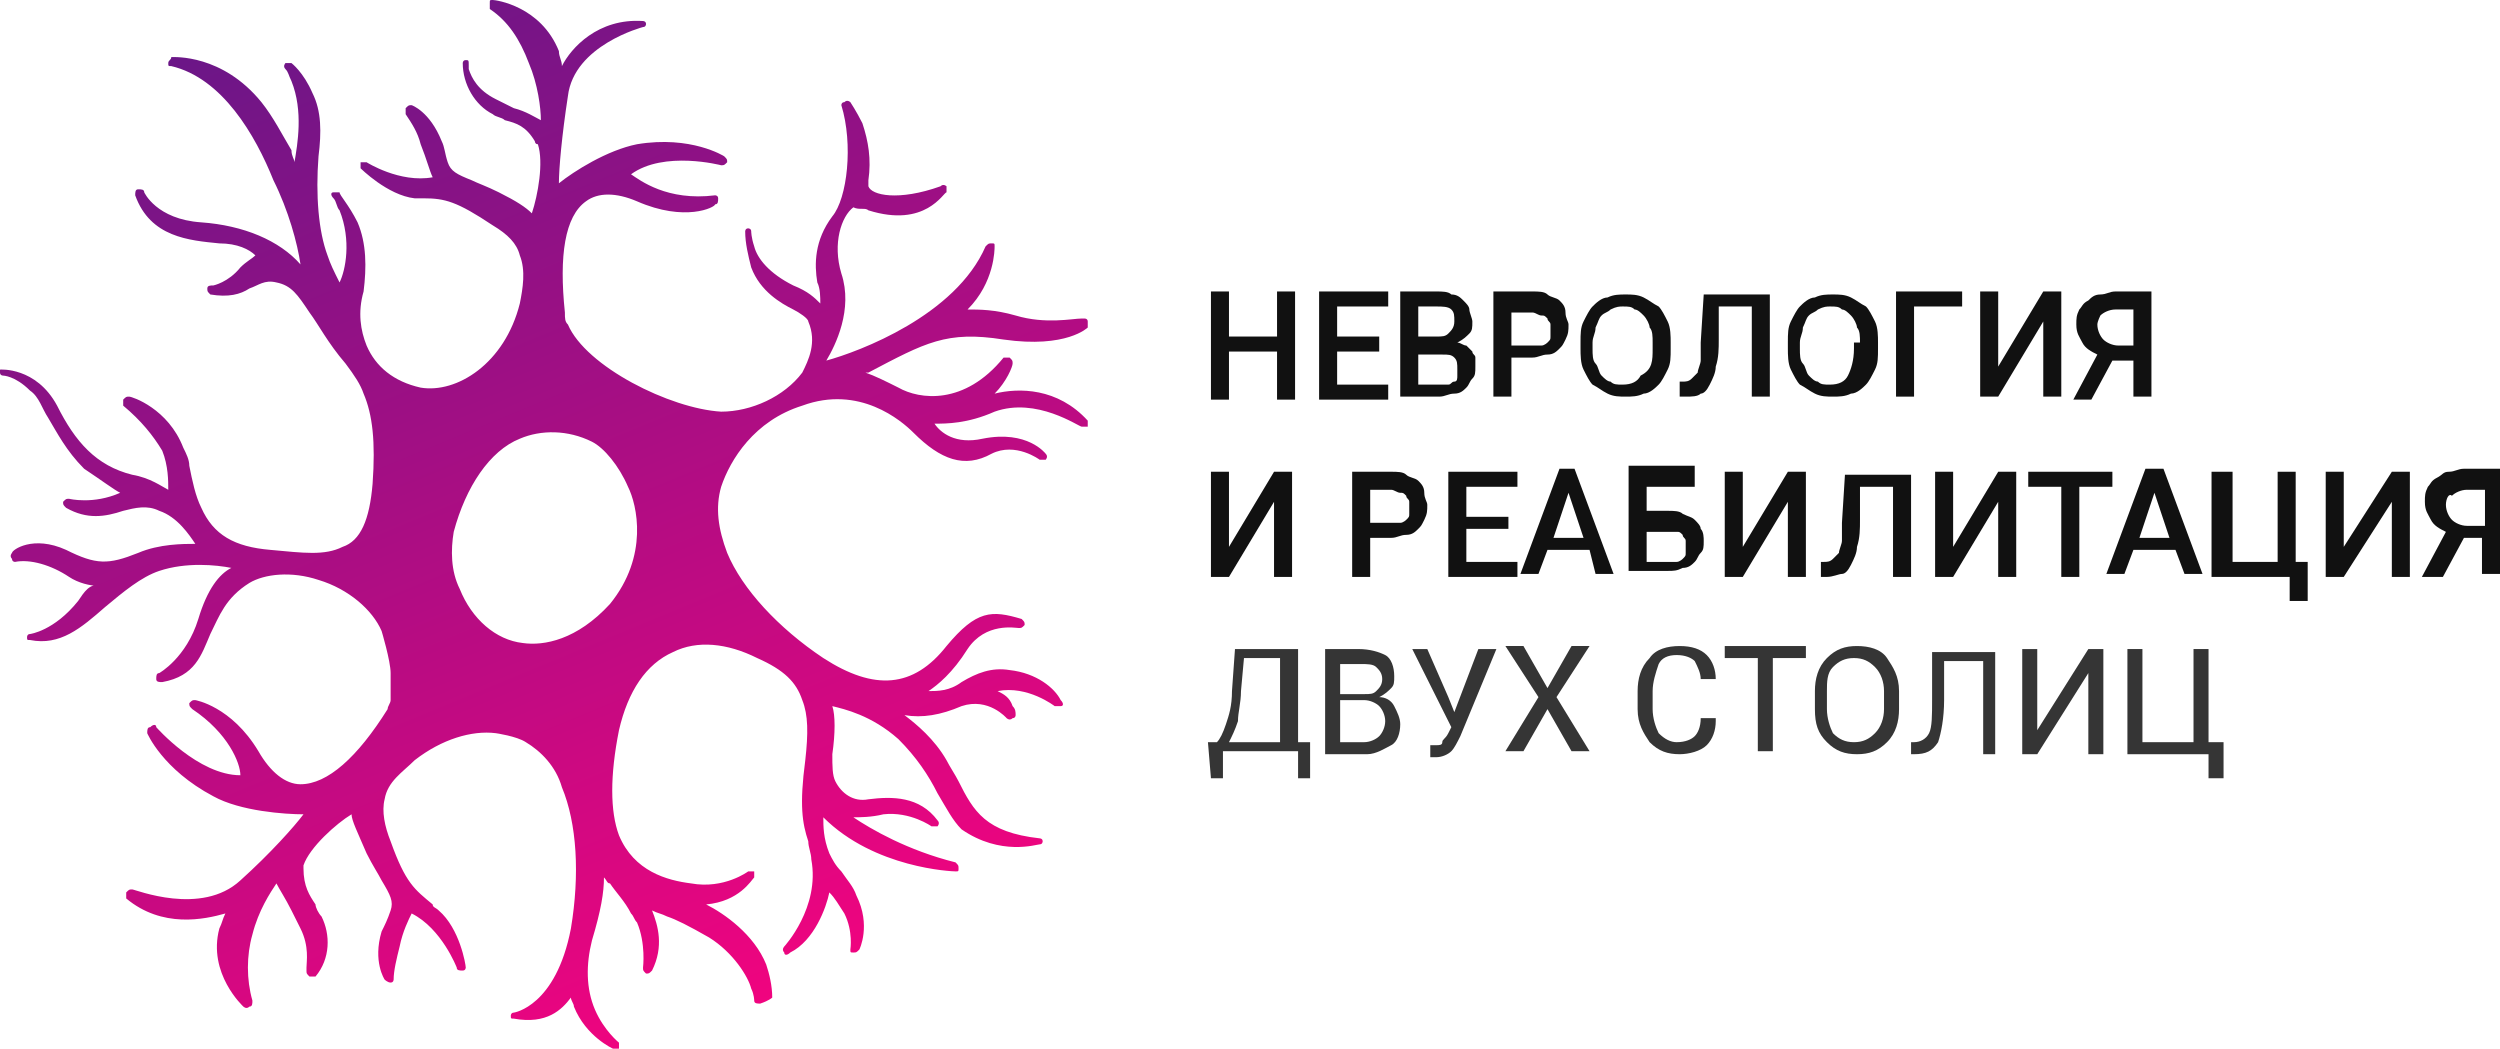 <?xml version="1.0" encoding="UTF-8"?> <svg xmlns="http://www.w3.org/2000/svg" width="143" height="60" viewBox="0 0 143 60" fill="none"> <path d="M44.172 57.062C44.172 56.375 44 55.688 43.828 55.172C43.141 53.453 41.422 52.25 40.391 51.734C42.281 51.562 42.969 50.359 43.141 50.188C43.141 50.016 43.141 50.016 43.141 49.844C43.141 49.844 42.969 49.844 42.797 49.844C42.797 49.844 41.422 50.875 39.531 50.531C38.156 50.359 36.266 49.844 35.406 47.781C34.891 46.406 34.891 44.344 35.406 41.766C35.922 39.531 36.953 37.984 38.5 37.297C39.875 36.609 41.594 36.781 43.312 37.641C44.859 38.328 45.547 39.016 45.891 40.047C46.234 40.906 46.234 41.938 46.062 43.484C45.719 46.062 45.891 47.094 46.234 48.125C46.234 48.469 46.406 48.812 46.406 49.156C46.922 51.906 44.859 54.141 44.859 54.141C44.859 54.141 44.688 54.312 44.859 54.484C44.859 54.656 45.031 54.656 45.203 54.484C46.578 53.797 47.266 51.906 47.438 51.047C47.781 51.391 47.953 51.734 48.297 52.25C48.812 53.281 48.641 54.312 48.641 54.312C48.641 54.484 48.641 54.484 48.812 54.484C48.984 54.484 48.984 54.484 49.156 54.312C49.156 54.312 49.844 52.938 48.984 51.219C48.812 50.703 48.469 50.359 48.125 49.844C47.781 49.5 47.609 49.156 47.438 48.812C47.094 47.953 47.094 47.266 47.094 46.75C50.016 49.672 54.484 49.844 54.656 49.844C54.828 49.844 54.828 49.844 54.828 49.672C54.828 49.5 54.828 49.5 54.656 49.328C51.906 48.641 49.844 47.438 48.812 46.75C49.156 46.75 49.844 46.75 50.531 46.578C52.078 46.406 53.281 47.266 53.281 47.266C53.453 47.266 53.453 47.266 53.625 47.266C53.625 47.266 53.797 47.094 53.625 46.922C52.594 45.547 51.047 45.547 49.672 45.719C48.812 45.891 48.125 45.375 47.781 44.688C47.609 44.344 47.609 43.828 47.609 43.141C47.781 41.938 47.781 40.906 47.609 40.391C48.297 40.562 49.844 40.906 51.391 42.281C52.422 43.312 53.109 44.344 53.625 45.375C54.141 46.234 54.484 46.922 55 47.438C57.234 48.984 59.297 48.297 59.469 48.297C59.641 48.297 59.641 48.125 59.641 48.125C59.641 47.953 59.469 47.953 59.469 47.953C56.375 47.609 55.688 46.406 54.828 44.688C54.656 44.344 54.312 43.828 54.141 43.484C53.453 42.281 52.422 41.422 51.734 40.906C52.766 41.078 53.797 40.906 55 40.391C56.547 39.875 57.578 41.078 57.578 41.078C57.578 41.078 57.75 41.25 57.922 41.078C58.094 41.078 58.094 40.906 58.094 40.906C58.094 40.734 58.094 40.562 57.922 40.391C57.75 39.875 57.406 39.703 57.062 39.531C58.781 39.188 60.328 40.391 60.328 40.391C60.5 40.391 60.5 40.391 60.672 40.391C60.844 40.391 60.844 40.219 60.672 40.047C60.328 39.359 59.297 38.5 57.75 38.328C56.719 38.156 55.859 38.5 55 39.016C54.312 39.531 53.625 39.531 53.109 39.531C53.625 39.188 54.484 38.5 55.344 37.125C56.375 35.578 58.094 35.922 58.266 35.922C58.438 35.922 58.438 35.922 58.609 35.75C58.609 35.578 58.609 35.578 58.438 35.406C56.719 34.891 55.859 34.891 54.141 36.953C52.25 39.359 50.016 39.531 47.094 37.641C44.516 35.922 42.453 33.688 41.594 31.625C41.078 30.25 40.906 29.047 41.25 27.844C41.766 26.297 43.141 24.062 45.891 23.203C49.156 22 51.562 24.062 52.25 24.75C53.797 26.297 55.172 26.812 56.719 25.953C58.094 25.266 59.469 26.297 59.469 26.297C59.641 26.297 59.641 26.297 59.812 26.297C59.812 26.297 59.984 26.125 59.812 25.953C59.812 25.953 58.781 24.578 56.203 25.094C54.656 25.438 53.797 24.75 53.453 24.234C54.141 24.234 55.344 24.234 56.891 23.547C59.297 22.688 61.703 24.406 61.875 24.406C62.047 24.406 62.047 24.406 62.219 24.406C62.219 24.234 62.219 24.234 62.219 24.062C60.5 22.172 58.266 22.172 56.891 22.516C57.578 21.828 57.922 20.969 57.922 20.797C57.922 20.625 57.922 20.625 57.75 20.453C57.578 20.453 57.578 20.453 57.406 20.453C55.172 23.203 52.594 22.859 51.391 22.172C50.703 21.828 50.016 21.484 49.5 21.312H49.672C52.938 19.594 54.141 18.906 57.406 19.422C61.016 19.938 62.219 18.734 62.219 18.734C62.219 18.734 62.219 18.562 62.219 18.391C62.219 18.219 62.047 18.219 62.047 18.219C62.047 18.219 62.047 18.219 61.875 18.219C61.359 18.219 59.812 18.562 58.094 18.047C56.891 17.703 56.031 17.703 55.344 17.703C56.891 16.156 56.891 14.266 56.891 14.094C56.891 13.922 56.891 13.922 56.719 13.922C56.547 13.922 56.547 13.922 56.375 14.094C54.656 18.047 49.156 20.109 47.266 20.625C47.781 19.766 48.812 17.703 48.125 15.641C47.609 13.922 48.125 12.375 48.812 11.859C49.156 12.031 49.5 11.859 49.672 12.031C52.938 13.062 53.969 11 54.141 11C54.141 10.828 54.141 10.828 54.141 10.656C54.141 10.656 53.969 10.484 53.797 10.656C51.391 11.516 49.844 11.172 49.672 10.656C49.672 10.484 49.672 10.484 49.672 10.312C49.844 9.109 49.672 8.078 49.328 7.047C48.984 6.359 48.641 5.844 48.641 5.844C48.641 5.844 48.469 5.672 48.297 5.844C48.125 5.844 48.125 6.016 48.125 6.016C48.812 8.25 48.469 11.344 47.609 12.375C46.578 13.75 46.578 15.125 46.75 16.156C46.922 16.5 46.922 17.016 46.922 17.359C46.578 17.016 46.234 16.672 45.375 16.328C44 15.641 43.312 14.781 43.141 14.094C42.969 13.578 42.969 13.234 42.969 13.234C42.969 13.062 42.797 13.062 42.797 13.062C42.625 13.062 42.625 13.234 42.625 13.234C42.625 13.922 42.797 14.609 42.969 15.297C43.484 16.672 44.688 17.359 45.375 17.703C45.719 17.875 46.234 18.219 46.234 18.391C46.75 19.594 46.234 20.625 45.891 21.312C44.859 22.688 42.969 23.547 41.25 23.547C38.328 23.375 33.516 20.969 32.484 18.562C32.312 18.391 32.312 18.219 32.312 17.875C31.969 14.609 32.312 12.375 33.516 11.516C34.203 11 35.234 11 36.438 11.516C39.188 12.719 40.906 11.859 40.906 11.688C41.078 11.688 41.078 11.516 41.078 11.344C41.078 11.172 40.906 11.172 40.906 11.172C38.156 11.516 36.609 10.312 36.094 9.969C37.984 8.594 41.25 9.453 41.25 9.453C41.422 9.453 41.422 9.453 41.594 9.281C41.594 9.109 41.594 9.109 41.422 8.938C41.422 8.938 39.531 7.734 36.438 8.25C34.719 8.594 32.828 9.797 31.969 10.484C31.969 9.625 32.141 7.734 32.484 5.5C32.828 2.578 36.781 1.547 36.781 1.547C36.953 1.547 36.953 1.375 36.953 1.375C36.953 1.203 36.781 1.203 36.781 1.203C34.203 1.031 32.656 2.75 32.141 3.781C32.141 3.438 31.969 3.266 31.969 2.922C30.938 0.344 28.359 0 28.188 0C28.016 0 28.016 0 28.016 0.172C28.016 0.344 28.016 0.344 28.016 0.516C29.047 1.203 29.734 2.234 30.25 3.609C30.766 4.812 30.938 6.188 30.938 6.875C30.594 6.703 30.078 6.359 29.391 6.188C29.047 6.016 28.703 5.844 28.359 5.672C27.328 5.156 26.984 4.469 26.812 3.953C26.812 3.781 26.812 3.781 26.812 3.781C26.812 3.438 26.812 3.438 26.641 3.438C26.469 3.438 26.469 3.609 26.469 3.609C26.469 4.812 27.156 6.016 28.188 6.531C28.359 6.703 28.703 6.703 28.875 6.875C29.562 7.047 30.078 7.219 30.594 8.078C30.594 8.078 30.594 8.25 30.766 8.25C31.109 9.281 30.766 11.172 30.422 12.203C30.078 11.859 29.562 11.516 28.531 11C27.844 10.656 27.328 10.484 26.984 10.312C26.125 9.969 25.781 9.797 25.609 9.281C25.438 8.766 25.438 8.422 25.266 8.078C24.578 6.359 23.547 6.016 23.547 6.016C23.375 6.016 23.375 6.016 23.203 6.188C23.203 6.188 23.203 6.359 23.203 6.531C23.547 7.047 23.891 7.562 24.062 8.25C24.406 9.109 24.578 9.797 24.75 10.141C22.859 10.484 20.969 9.281 20.969 9.281C20.797 9.281 20.797 9.281 20.625 9.281C20.625 9.453 20.625 9.453 20.625 9.625C20.625 9.625 22.172 11.172 23.719 11.344C23.891 11.344 24.062 11.344 24.234 11.344C25.438 11.344 26.125 11.516 28.188 12.891C29.047 13.406 29.562 13.922 29.734 14.609C30.078 15.469 29.906 16.5 29.734 17.359C28.875 20.797 26.125 22.516 24.062 22.172C22.516 21.828 21.484 20.969 20.969 19.766C20.625 18.906 20.453 17.875 20.797 16.672C20.969 15.297 20.969 13.922 20.453 12.719C19.938 11.688 19.422 11.172 19.422 11C19.25 11 19.25 11 19.078 11C18.906 11 18.906 11.172 19.078 11.344C19.25 11.516 19.25 11.859 19.422 12.031C20.109 13.75 19.766 15.469 19.422 16.156C19.078 15.469 18.906 15.125 18.734 14.609C18.219 13.234 18.047 11.172 18.219 8.938C18.391 7.562 18.391 6.359 17.875 5.328C17.359 4.125 16.672 3.609 16.672 3.609C16.5 3.609 16.5 3.609 16.328 3.609C16.328 3.609 16.156 3.781 16.328 3.953C16.5 4.125 16.5 4.297 16.672 4.641C17.359 6.359 17.016 8.25 16.844 9.281C16.844 9.109 16.672 8.938 16.672 8.594C16.156 7.734 15.641 6.703 14.953 5.844C12.719 3.094 9.969 3.266 9.797 3.266C9.797 3.438 9.625 3.438 9.625 3.609C9.625 3.781 9.625 3.781 9.797 3.781C12.719 4.469 14.609 7.734 15.641 10.312C16.5 12.031 17.016 13.922 17.188 15.125C15.984 13.75 13.922 12.891 11.516 12.719C8.938 12.547 8.25 11 8.25 11C8.25 10.828 8.078 10.828 7.906 10.828C7.734 10.828 7.734 11 7.734 11.172C8.594 13.578 10.828 13.75 12.547 13.922C13.578 13.922 14.266 14.266 14.609 14.609C14.438 14.781 14.094 14.953 13.75 15.297C13.062 16.156 12.203 16.328 12.203 16.328C12.031 16.328 11.859 16.328 11.859 16.5C11.859 16.672 11.859 16.672 12.031 16.844C13.062 17.016 13.75 16.844 14.266 16.5C14.781 16.328 15.125 15.984 15.812 16.156C16.672 16.328 17.016 16.844 17.703 17.875C18.219 18.562 18.734 19.594 19.766 20.797C20.281 21.484 20.625 22 20.797 22.516C21.312 23.719 21.484 25.266 21.312 27.672C21.141 29.734 20.625 30.938 19.594 31.281C18.562 31.797 17.359 31.625 15.469 31.453C13.406 31.281 12.203 30.594 11.516 29.047C11.172 28.359 11 27.5 10.828 26.641C10.828 26.297 10.656 25.953 10.484 25.609C9.625 23.375 7.562 22.688 7.391 22.688C7.219 22.688 7.219 22.688 7.047 22.859C7.047 23.031 7.047 23.031 7.047 23.203C8.078 24.062 8.766 24.922 9.281 25.781C9.625 26.641 9.625 27.5 9.625 28.016C9.281 27.844 8.594 27.328 7.562 27.156C5.5 26.641 4.297 25.266 3.266 23.203C2.062 20.969 0 21.141 0 21.141C0 21.141 0 21.141 0 21.312C0 21.484 0.172 21.484 0.172 21.484C0.172 21.484 0.859 21.484 1.719 22.344C2.234 22.688 2.406 23.375 2.75 23.891C3.266 24.75 3.781 25.781 4.812 26.812C5.844 27.5 6.531 28.016 6.875 28.188C5.328 28.875 3.953 28.531 3.953 28.531C3.781 28.531 3.781 28.531 3.609 28.703C3.609 28.875 3.609 28.875 3.781 29.047C4.984 29.734 6.016 29.562 7.047 29.219C7.734 29.047 8.422 28.875 9.109 29.219C10.141 29.562 10.828 30.594 11.172 31.109C10.484 31.109 9.109 31.109 7.906 31.625C6.188 32.312 5.5 32.312 3.781 31.453C1.891 30.594 0.688 31.453 0.688 31.625C0.688 31.625 0.516 31.797 0.688 31.969C0.688 32.141 0.859 32.141 0.859 32.141C1.719 31.969 2.922 32.312 3.953 33C4.469 33.344 5.156 33.516 5.672 33.516C5.156 33.344 4.812 33.859 4.469 34.375C3.094 36.094 1.719 36.266 1.719 36.266C1.547 36.266 1.547 36.438 1.547 36.438C1.547 36.609 1.547 36.609 1.719 36.609C3.438 36.953 4.641 35.922 6.016 34.719C7.047 33.859 8.078 33 9.109 32.656C10.656 32.141 12.375 32.312 13.234 32.484C12.547 32.828 11.859 33.688 11.344 35.406C10.656 37.641 9.109 38.5 9.109 38.5C8.938 38.5 8.938 38.672 8.938 38.844C8.938 39.016 9.109 39.016 9.281 39.016C11.172 38.672 11.516 37.469 12.031 36.266C12.547 35.234 12.891 34.203 14.266 33.344C15.125 32.828 16.672 32.656 18.219 33.172C19.938 33.688 21.312 34.891 21.828 36.094C21.828 36.094 22.344 37.812 22.344 38.5C22.344 39.016 22.344 39.531 22.344 40.047C22.344 40.219 22.172 40.391 22.172 40.562C20.453 43.312 18.734 44.859 17.188 44.859C16.328 44.859 15.469 44.172 14.781 42.969C13.234 40.391 11.172 40.047 11.172 40.047C11 40.047 11 40.047 10.828 40.219C10.828 40.391 10.828 40.391 11 40.562C13.062 41.938 13.75 43.656 13.75 44.344C11.344 44.344 8.938 41.594 8.938 41.594C8.938 41.422 8.766 41.422 8.594 41.594C8.422 41.594 8.422 41.766 8.422 41.938C8.422 41.938 9.281 44 12.203 45.547C13.75 46.406 16.328 46.578 17.359 46.578C16.844 47.266 15.469 48.812 13.75 50.359C11.516 52.422 7.734 50.875 7.562 50.875C7.391 50.875 7.391 50.875 7.219 51.047C7.219 51.219 7.219 51.219 7.219 51.391C9.281 53.109 11.688 52.594 12.891 52.25C12.719 52.594 12.719 52.766 12.547 53.109C11.859 55.688 13.922 57.578 13.922 57.578C13.922 57.578 14.094 57.75 14.266 57.578C14.438 57.578 14.438 57.406 14.438 57.234C14.094 56.031 14.094 54.656 14.438 53.453C14.781 52.078 15.469 51.047 15.812 50.531C15.984 50.875 16.328 51.391 16.672 52.078C16.844 52.422 17.016 52.766 17.188 53.109C17.703 54.141 17.531 55 17.531 55.344C17.531 55.516 17.531 55.516 17.531 55.516C17.531 55.688 17.531 55.688 17.703 55.859C17.875 55.859 17.875 55.859 18.047 55.859C18.906 54.828 18.906 53.453 18.391 52.422C18.219 52.25 18.047 51.906 18.047 51.734C17.703 51.219 17.359 50.703 17.359 49.672V49.5C17.703 48.469 19.25 47.094 20.109 46.578C20.109 46.922 20.453 47.609 20.969 48.812C21.312 49.5 21.656 50.016 21.828 50.359C22.344 51.219 22.516 51.562 22.344 52.078C22.172 52.594 22 52.938 21.828 53.281C21.312 55 22 56.031 22 56.031C22 56.031 22.172 56.203 22.344 56.203C22.516 56.203 22.516 56.031 22.516 56.031C22.516 55.516 22.688 54.828 22.859 54.141C23.031 53.281 23.375 52.594 23.547 52.25C25.266 53.109 26.125 55.344 26.125 55.344C26.125 55.516 26.297 55.516 26.469 55.516C26.641 55.516 26.641 55.344 26.641 55.344C26.641 55.172 26.297 53.109 25.094 52.078C24.922 51.906 24.75 51.906 24.75 51.734C23.719 50.875 23.203 50.531 22.344 48.125C22 47.266 21.828 46.406 22 45.719C22.172 44.688 23.031 44.172 23.719 43.484C25.266 42.281 26.984 41.766 28.359 41.938C28.359 41.938 29.562 42.109 30.078 42.453C30.938 42.969 31.797 43.828 32.141 45.031C33 47.094 33.172 50.016 32.656 53.109C31.797 57.578 29.391 57.922 29.391 57.922C29.219 57.922 29.219 58.094 29.219 58.094C29.219 58.266 29.219 58.266 29.391 58.266C31.281 58.609 32.141 57.75 32.656 57.062C32.656 57.234 32.828 57.406 32.828 57.578C33.516 59.297 35.062 59.984 35.062 59.984C35.234 59.984 35.234 59.984 35.406 59.984C35.406 59.812 35.406 59.812 35.406 59.641C35.406 59.641 34.547 58.953 34.031 57.75C33.516 56.547 33.516 55.172 33.859 53.797C34.375 52.078 34.547 51.047 34.547 50.188C34.719 50.359 34.719 50.531 34.891 50.531C35.234 51.047 35.75 51.562 36.094 52.25C36.266 52.422 36.266 52.594 36.438 52.766C36.953 53.969 36.781 55.344 36.781 55.344C36.781 55.516 36.781 55.516 36.953 55.688C37.125 55.688 37.125 55.688 37.297 55.516C37.984 54.141 37.641 52.938 37.297 52.078C37.641 52.25 37.812 52.25 38.156 52.422C38.672 52.594 39.359 52.938 40.562 53.625C41.938 54.484 42.797 55.859 42.969 56.547C43.141 56.891 43.141 57.234 43.141 57.234C43.141 57.406 43.312 57.406 43.484 57.406C44 57.234 44.172 57.062 44.172 57.062ZM29.906 36.781C28.359 36.609 26.984 35.406 26.297 33.688C25.781 32.656 25.781 31.453 25.953 30.422C26.641 27.844 28.016 25.781 29.734 25.094C30.938 24.578 32.484 24.578 33.859 25.266C34.547 25.609 35.406 26.641 35.922 27.844C36.438 28.875 37.125 31.797 34.891 34.547C33 36.609 31.109 36.953 29.906 36.781Z" fill="url(#paint0_linear)"></path> <path d="M74.078 22.859H73.047V20.109H70.297V22.859H69.266V16.672H70.297V19.25H73.047V16.672H74.078V22.859Z" fill="#111111"></path> <path d="M78.891 20.109H76.484V22H79.406V22.859H75.453V16.672H79.406V17.531H76.484V19.25H78.891V20.109Z" fill="#111111"></path> <path d="M80.094 22.859V16.672H82.156C82.5 16.672 82.844 16.672 83.016 16.844C83.359 16.844 83.531 17.015 83.703 17.187C83.875 17.359 84.047 17.531 84.047 17.703C84.047 17.875 84.219 18.219 84.219 18.39C84.219 18.734 84.219 18.906 84.047 19.078C83.875 19.25 83.703 19.422 83.359 19.594C83.531 19.594 83.703 19.765 83.875 19.765C84.047 19.937 84.047 19.937 84.219 20.109C84.219 20.281 84.391 20.281 84.391 20.453C84.391 20.625 84.391 20.797 84.391 20.969C84.391 21.312 84.391 21.484 84.219 21.656C84.047 21.828 84.047 22 83.875 22.172C83.703 22.344 83.531 22.515 83.188 22.515C82.844 22.515 82.672 22.687 82.328 22.687H80.094V22.859ZM81.125 19.25H82.156C82.5 19.25 82.672 19.25 82.844 19.078C83.016 18.906 83.188 18.734 83.188 18.39C83.188 18.047 83.188 17.875 83.016 17.703C82.844 17.531 82.5 17.531 82.156 17.531H81.125V19.25ZM81.125 20.109V22H82.328C82.5 22 82.672 22 82.844 22C83.016 22 83.016 21.828 83.188 21.828C83.359 21.828 83.359 21.656 83.359 21.484C83.359 21.312 83.359 21.312 83.359 21.14C83.359 20.797 83.359 20.625 83.188 20.453C83.016 20.281 82.844 20.281 82.5 20.281H81.125V20.109Z" fill="#111111"></path> <path d="M86.453 20.453V22.687H85.422V16.672H87.656C88 16.672 88.344 16.672 88.516 16.844C88.688 17.015 89.031 17.015 89.203 17.187C89.375 17.359 89.547 17.531 89.547 17.875C89.547 18.219 89.719 18.39 89.719 18.562C89.719 18.906 89.719 19.078 89.547 19.422C89.375 19.765 89.375 19.765 89.203 19.937C89.031 20.109 88.859 20.281 88.516 20.281C88.172 20.281 88 20.453 87.656 20.453H86.453ZM86.453 19.765H87.656C87.828 19.765 88 19.765 88.172 19.765C88.344 19.765 88.516 19.594 88.516 19.594C88.688 19.422 88.688 19.422 88.688 19.25C88.688 19.078 88.688 18.906 88.688 18.906C88.688 18.734 88.688 18.562 88.688 18.562C88.688 18.39 88.516 18.39 88.516 18.219C88.344 18.047 88.344 18.047 88.172 18.047C88 18.047 87.828 17.875 87.656 17.875H86.453V19.765Z" fill="#111111"></path> <path d="M95.563 19.937C95.563 20.453 95.563 20.797 95.391 21.14C95.219 21.484 95.047 21.828 94.875 22C94.703 22.172 94.359 22.515 94.016 22.515C93.672 22.687 93.328 22.687 92.984 22.687C92.641 22.687 92.297 22.687 91.953 22.515C91.609 22.344 91.438 22.172 91.094 22C90.922 21.828 90.75 21.484 90.578 21.14C90.406 20.797 90.406 20.281 90.406 19.937V19.594C90.406 19.078 90.406 18.734 90.578 18.39C90.75 18.047 90.922 17.703 91.094 17.531C91.266 17.359 91.609 17.015 91.953 17.015C92.297 16.844 92.641 16.844 92.984 16.844C93.328 16.844 93.672 16.844 94.016 17.015C94.359 17.187 94.531 17.359 94.875 17.531C95.047 17.703 95.219 18.047 95.391 18.39C95.563 18.734 95.563 19.25 95.563 19.594V19.937ZM94.531 19.594C94.531 19.25 94.531 18.906 94.359 18.734C94.359 18.562 94.188 18.219 94.016 18.047C93.844 17.875 93.672 17.703 93.5 17.703C93.328 17.531 93.156 17.531 92.813 17.531C92.641 17.531 92.469 17.531 92.125 17.703C91.953 17.875 91.781 17.875 91.609 18.047C91.438 18.219 91.438 18.39 91.266 18.734C91.266 19.078 91.094 19.25 91.094 19.594V19.937C91.094 20.281 91.094 20.625 91.266 20.797C91.438 20.969 91.438 21.312 91.609 21.484C91.781 21.656 91.953 21.828 92.125 21.828C92.297 22 92.469 22 92.813 22C93.328 22 93.672 21.828 93.844 21.484C94.531 21.14 94.531 20.625 94.531 19.937V19.594Z" fill="#111111"></path> <path d="M101.234 16.672V22.687H100.203V17.531H98.313V19.422C98.313 19.937 98.313 20.453 98.141 20.969C98.141 21.312 97.969 21.656 97.797 22C97.625 22.344 97.453 22.515 97.281 22.515C97.109 22.687 96.766 22.687 96.422 22.687H96.078V21.828H96.25C96.422 21.828 96.594 21.828 96.766 21.656C96.938 21.484 96.938 21.484 97.109 21.312C97.109 21.14 97.281 20.797 97.281 20.625C97.281 20.281 97.281 19.937 97.281 19.594L97.453 16.844H101.234V16.672Z" fill="#111111"></path> <path d="M107.422 19.937C107.422 20.453 107.422 20.797 107.25 21.14C107.078 21.484 106.906 21.828 106.734 22C106.562 22.172 106.219 22.515 105.875 22.515C105.531 22.687 105.188 22.687 104.844 22.687C104.5 22.687 104.156 22.687 103.813 22.515C103.469 22.344 103.297 22.172 102.953 22C102.781 21.828 102.609 21.484 102.437 21.14C102.266 20.797 102.266 20.281 102.266 19.937V19.594C102.266 19.078 102.266 18.734 102.437 18.39C102.609 18.047 102.781 17.703 102.953 17.531C103.125 17.359 103.469 17.015 103.813 17.015C104.156 16.844 104.5 16.844 104.844 16.844C105.188 16.844 105.531 16.844 105.875 17.015C106.219 17.187 106.391 17.359 106.734 17.531C106.906 17.703 107.078 18.047 107.25 18.39C107.422 18.734 107.422 19.25 107.422 19.594V19.937ZM106.391 19.594C106.391 19.25 106.391 18.906 106.219 18.734C106.219 18.562 106.047 18.219 105.875 18.047C105.703 17.875 105.531 17.703 105.359 17.703C105.187 17.531 105.016 17.531 104.672 17.531C104.5 17.531 104.328 17.531 103.984 17.703C103.812 17.875 103.641 17.875 103.469 18.047C103.297 18.219 103.297 18.39 103.125 18.734C103.125 19.078 102.953 19.25 102.953 19.594V19.937C102.953 20.281 102.953 20.625 103.125 20.797C103.297 20.969 103.297 21.312 103.469 21.484C103.641 21.656 103.812 21.828 103.984 21.828C104.156 22 104.328 22 104.672 22C105.188 22 105.531 21.828 105.703 21.484C105.875 21.14 106.047 20.625 106.047 19.937V19.594H106.391Z" fill="#111111"></path> <path d="M112.234 17.531H109.484V22.687H108.453V16.672H112.234V17.531Z" fill="#111111"></path> <path d="M116.875 16.672H117.906V22.687H116.875V18.39L114.297 22.687H113.266V16.672H114.297V20.969L116.875 16.672Z" fill="#111111"></path> <path d="M122.031 22.859V20.625H120.828L119.625 22.859H118.594L119.969 20.281C119.625 20.109 119.281 19.937 119.109 19.594C118.938 19.25 118.766 19.078 118.766 18.562C118.766 18.219 118.766 18.047 118.937 17.703C119.109 17.531 119.109 17.359 119.453 17.187C119.625 17.015 119.797 16.844 120.141 16.844C120.484 16.844 120.656 16.672 121 16.672H123.062V22.687H122.031V22.859ZM119.969 18.562C119.969 18.906 120.141 19.25 120.313 19.422C120.484 19.594 120.828 19.765 121.172 19.765H122.031V17.703H121C120.656 17.703 120.313 17.875 120.141 18.047C120.141 18.047 119.969 18.39 119.969 18.562Z" fill="#111111"></path> <path d="M72.875 26.984H73.906V33H72.875V28.703L70.297 33H69.266V26.984H70.297V31.281L72.875 26.984Z" fill="#111111"></path> <path d="M78.375 30.765V33H77.344V26.984H79.578C79.922 26.984 80.266 26.984 80.438 27.156C80.609 27.328 80.953 27.328 81.125 27.5C81.297 27.672 81.469 27.844 81.469 28.187C81.469 28.531 81.641 28.703 81.641 28.875C81.641 29.219 81.641 29.39 81.469 29.734C81.297 30.078 81.297 30.078 81.125 30.25C80.953 30.422 80.781 30.594 80.438 30.594C80.094 30.594 79.922 30.765 79.578 30.765H78.375ZM78.375 29.906H79.578C79.75 29.906 79.922 29.906 80.094 29.906C80.266 29.906 80.438 29.734 80.438 29.734C80.609 29.562 80.609 29.562 80.609 29.39C80.609 29.219 80.609 29.047 80.609 29.047C80.609 28.875 80.609 28.703 80.609 28.703C80.609 28.531 80.438 28.531 80.438 28.359C80.266 28.187 80.266 28.187 80.094 28.187C79.922 28.187 79.75 28.015 79.578 28.015H78.375V29.906Z" fill="#111111"></path> <path d="M86.281 30.25H83.875V32.141H86.797V33H82.844V26.984H86.797V27.844H83.875V29.562H86.281V30.25Z" fill="#111111"></path> <path d="M90.922 31.453H88.516L88 32.828H86.969L89.203 26.812H90.063L92.297 32.828H91.266L90.922 31.453ZM88.859 30.765H90.578L89.719 28.187L88.859 30.765Z" fill="#111111"></path> <path d="M96.938 27.844H94.188V29.219H95.391C95.734 29.219 96.078 29.219 96.25 29.391C96.594 29.562 96.766 29.562 96.938 29.734C97.109 29.906 97.281 30.078 97.281 30.25C97.453 30.422 97.453 30.766 97.453 30.938C97.453 31.281 97.453 31.453 97.281 31.625C97.109 31.797 97.109 31.969 96.938 32.141C96.766 32.312 96.594 32.484 96.25 32.484C95.906 32.656 95.734 32.656 95.391 32.656H93.156V26.641H96.938V27.844ZM94.188 30.078V32.141H95.391C95.562 32.141 95.734 32.141 95.906 32.141C96.078 32.141 96.25 31.969 96.25 31.969C96.422 31.797 96.422 31.797 96.422 31.625C96.422 31.453 96.422 31.281 96.422 31.281C96.422 31.109 96.422 30.938 96.422 30.938C96.422 30.766 96.25 30.766 96.25 30.594C96.078 30.422 96.078 30.422 95.906 30.422C95.734 30.422 95.562 30.422 95.391 30.422H94.188V30.078Z" fill="#111111"></path> <path d="M102.266 26.984H103.297V33H102.266V28.703L99.688 33H98.656V26.984H99.688V31.281L102.266 26.984Z" fill="#111111"></path> <path d="M109.313 26.984V33H108.281V27.844H106.391V29.734C106.391 30.25 106.391 30.765 106.219 31.281C106.219 31.625 106.047 31.969 105.875 32.312C105.703 32.656 105.531 32.828 105.359 32.828C105.188 32.828 104.844 33 104.5 33H104.156V32.141H104.328C104.5 32.141 104.672 32.141 104.844 31.969C105.016 31.797 105.016 31.797 105.188 31.625C105.188 31.453 105.359 31.109 105.359 30.937C105.359 30.594 105.359 30.25 105.359 29.906L105.531 27.156H109.313V26.984Z" fill="#111111"></path> <path d="M114.297 26.984H115.328V33H114.297V28.703L111.719 33H110.688V26.984H111.719V31.281L114.297 26.984Z" fill="#111111"></path> <path d="M120.828 27.844H118.937V33H117.906V27.844H116.016V26.984H120.828V27.844Z" fill="#111111"></path> <path d="M124.438 31.453H122.031L121.516 32.828H120.484L122.719 26.812H123.75L125.984 32.828H124.953L124.438 31.453ZM122.375 30.765H124.094L123.234 28.187L122.375 30.765Z" fill="#111111"></path> <path d="M126.672 26.984H127.703V32.141H130.281V26.984H131.313V32.141H132V34.375H130.969V33H126.5V26.984H126.672Z" fill="#111111"></path> <path d="M136.813 26.984H137.844V33H136.813V28.703L134.063 33H133.031V26.984H134.063V31.281L136.813 26.984Z" fill="#111111"></path> <path d="M141.969 33V30.765H140.938L139.734 33H138.531L139.906 30.422C139.563 30.25 139.219 30.078 139.047 29.734C138.875 29.39 138.703 29.219 138.703 28.703C138.703 28.359 138.703 28.187 138.875 27.844C139.047 27.672 139.047 27.5 139.391 27.328C139.734 27.156 139.734 26.984 140.078 26.984C140.422 26.984 140.594 26.812 140.938 26.812H143V32.828H141.969V33ZM139.906 28.875C139.906 29.219 140.078 29.562 140.25 29.734C140.422 29.906 140.766 30.078 141.109 30.078H142.141V28.015H141.109C140.766 28.015 140.422 28.187 140.25 28.359C140.078 28.187 139.906 28.531 139.906 28.875Z" fill="#111111"></path> <path d="M74.078 42.453H74.938V44.516H74.25V42.969H69.953V44.516H69.266L69.094 42.453H69.609C69.781 42.281 69.953 41.937 70.125 41.422C70.297 40.906 70.469 40.391 70.469 39.531L70.641 37.125H74.25V42.453H74.078ZM70.984 39.531C70.984 40.219 70.812 40.734 70.812 41.25C70.641 41.766 70.469 42.109 70.297 42.453H73.219V37.641H71.156L70.984 39.531Z" fill="#353535"></path> <path d="M75.797 43.141V37.125H77.688C78.375 37.125 78.891 37.297 79.234 37.469C79.578 37.641 79.75 38.156 79.75 38.672C79.75 39.016 79.75 39.187 79.578 39.359C79.406 39.531 79.234 39.703 78.891 39.875C79.234 39.875 79.578 40.047 79.75 40.391C79.922 40.734 80.094 41.078 80.094 41.422C80.094 41.937 79.922 42.453 79.578 42.625C79.234 42.797 78.719 43.141 78.203 43.141H75.797ZM76.656 39.703H78.031C78.375 39.703 78.547 39.703 78.719 39.531C78.891 39.359 79.063 39.187 79.063 38.844C79.063 38.5 78.891 38.328 78.719 38.156C78.547 37.984 78.203 37.984 77.859 37.984H76.656V39.703ZM76.656 40.219V42.453H78.031C78.375 42.453 78.719 42.281 78.891 42.109C79.063 41.937 79.234 41.594 79.234 41.25C79.234 40.906 79.063 40.562 78.891 40.391C78.719 40.219 78.375 40.047 78.031 40.047H76.656V40.219Z" fill="#353535"></path> <path d="M82.844 39.875L83.188 40.734L84.562 37.125H85.594L83.531 42.109C83.359 42.453 83.188 42.797 83.016 42.969C82.844 43.141 82.5 43.312 82.156 43.312H81.984H81.812V42.625H81.984C82.156 42.625 82.156 42.625 82.156 42.625C82.328 42.625 82.5 42.625 82.5 42.453C82.5 42.281 82.672 42.281 82.844 41.937L83.016 41.594L80.781 37.125H81.641L82.844 39.875Z" fill="#353535"></path> <path d="M88.516 39.359L89.891 36.953H90.922L89.031 39.875L90.922 42.969H89.891L88.516 40.562L87.141 42.969H86.109L88 39.875L86.109 36.953H87.141L88.516 39.359Z" fill="#353535"></path> <path d="M98.141 41.25C98.141 41.766 97.969 42.281 97.625 42.625C97.281 42.969 96.594 43.141 96.078 43.141C95.391 43.141 94.875 42.969 94.359 42.453C94.016 41.938 93.672 41.422 93.672 40.562V39.531C93.672 38.844 93.844 38.156 94.359 37.641C94.703 37.125 95.391 36.953 96.078 36.953C96.766 36.953 97.281 37.125 97.625 37.469C97.969 37.812 98.141 38.328 98.141 38.844H97.281C97.281 38.5 97.109 38.156 96.938 37.812C96.766 37.641 96.422 37.469 95.906 37.469C95.391 37.469 95.047 37.641 94.875 37.984C94.703 38.5 94.531 39.016 94.531 39.531V40.562C94.531 41.078 94.703 41.594 94.875 41.938C95.219 42.281 95.562 42.453 95.906 42.453C96.422 42.453 96.766 42.281 96.938 42.109C97.109 41.938 97.281 41.594 97.281 41.078H98.141V41.25Z" fill="#353535"></path> <path d="M103.297 37.641H101.406V42.969H100.547V37.641H98.656V36.953H103.297V37.641Z" fill="#353535"></path> <path d="M108.625 40.562C108.625 41.25 108.453 41.938 107.938 42.453C107.422 42.969 106.906 43.141 106.219 43.141C105.531 43.141 105.016 42.969 104.5 42.453C103.984 41.938 103.813 41.422 103.813 40.562V39.531C103.813 38.844 103.984 38.156 104.5 37.641C105.016 37.125 105.531 36.953 106.219 36.953C106.906 36.953 107.594 37.125 107.938 37.641C108.281 38.156 108.625 38.672 108.625 39.531V40.562ZM107.766 39.531C107.766 39.016 107.594 38.5 107.25 38.156C106.906 37.812 106.563 37.641 106.047 37.641C105.531 37.641 105.188 37.812 104.844 38.156C104.5 38.5 104.5 39.016 104.5 39.531V40.562C104.5 41.078 104.672 41.594 104.844 41.938C105.188 42.281 105.531 42.453 106.047 42.453C106.563 42.453 106.906 42.281 107.25 41.938C107.594 41.594 107.766 41.078 107.766 40.562V39.531Z" fill="#353535"></path> <path d="M114.125 37.125V43.141H113.438V37.812H111.203V40.047C111.203 41.078 111.031 41.937 110.859 42.453C110.516 42.969 110.172 43.141 109.484 43.141H109.313V42.453H109.484C109.828 42.453 110.172 42.281 110.344 41.937C110.516 41.594 110.516 40.906 110.516 40.047V37.297H114.125V37.125Z" fill="#353535"></path> <path d="M119.453 37.125H120.312V43.141H119.453V38.5L116.531 43.141H115.672V37.125H116.531V41.766L119.453 37.125Z" fill="#353535"></path> <path d="M121.688 37.125H122.547V42.453H125.469V37.125H126.328V43.141H121.688V37.125ZM127.187 44.516H126.328V42.453H127.187V44.516Z" fill="#353535"></path> <defs> <linearGradient id="paint0_linear" x1="20.063" y1="-0.86" x2="44.069" y2="57.213" gradientUnits="userSpaceOnUse"> <stop stop-color="#6B1687"></stop> <stop offset="1" stop-color="#F0047F"></stop> </linearGradient> </defs> </svg> 